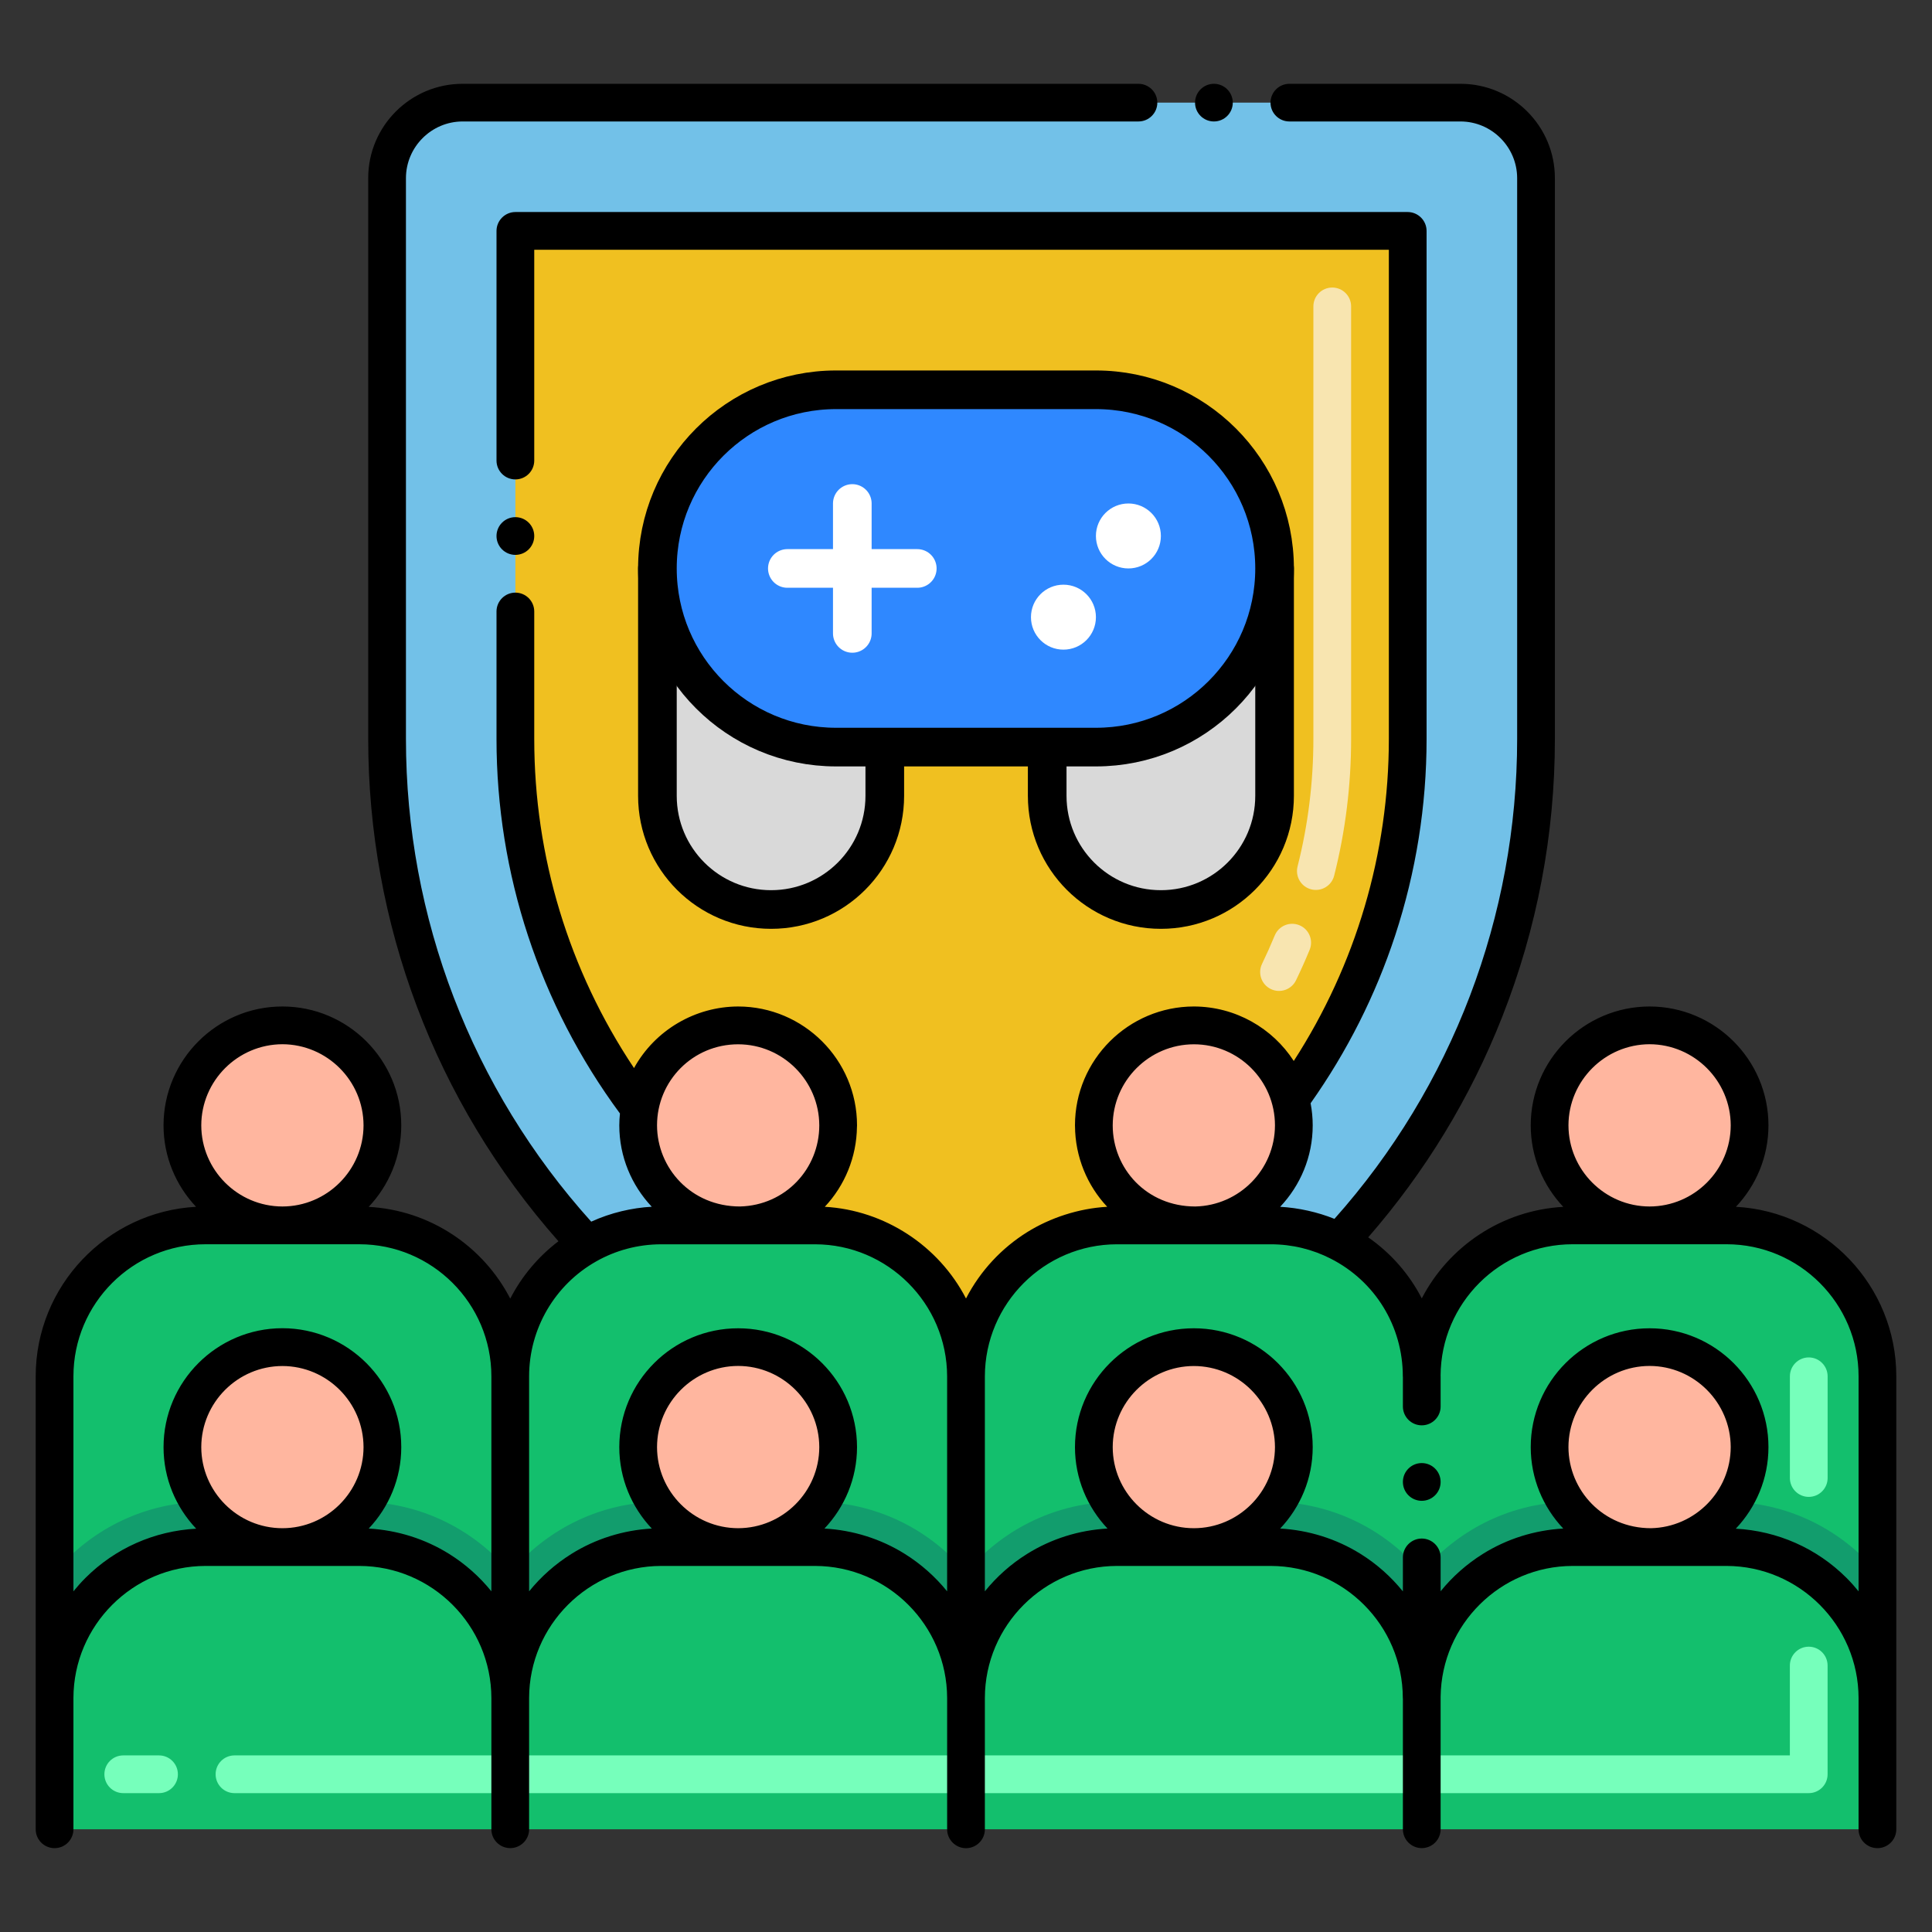 <svg width="200" height="200" viewBox="0 0 200 200" fill="none" xmlns="http://www.w3.org/2000/svg">
<rect x="0" y="0" width="200" height="200" fill="#333333" stroke="none"/>
<path d="M151.195 10.625C155.51 10.625 159.008 14.123 159.008 18.438V76.492C159.008 95.984 151.602 114.523 138.625 128.547C136.5 127.461 134.094 126.852 131.547 126.852H115.625C106.992 126.852 100 133.844 100 142.477C100 133.844 93 126.852 84.375 126.852H68.445C65.656 126.852 63.031 127.586 60.766 128.875C47.594 114.812 40.07 96.133 40.07 76.492V18.438C40.07 14.123 43.568 10.625 47.883 10.625H151.195Z" fill="#72C1E8"/>
<path d="M145.727 23.906V76.492C145.727 90.062 141.367 103.094 133.578 113.797C132.391 109.391 128.367 106.148 123.586 106.148C117.867 106.148 113.234 110.781 113.234 116.5C113.234 121.398 116.625 125.492 121.195 126.57C121.078 126.664 120.953 126.758 120.828 126.852H115.625C106.977 126.852 100 133.859 100 142.477C100 133.844 93 126.852 84.375 126.852H78.25C78.188 126.812 78.133 126.766 78.078 126.719C83 125.922 86.766 121.656 86.766 116.5C86.766 110.781 82.125 106.148 76.414 106.148C71.289 106.148 67.039 109.867 66.211 114.75C57.977 103.875 53.352 90.461 53.352 76.492V23.906H145.727Z" fill="#F0C020"/>
<path d="M194.352 142.477V189.367H5.648V142.477C5.648 133.844 12.641 126.852 21.273 126.852H37.195C45.828 126.852 52.82 133.844 52.82 142.477C52.82 136.641 56.023 131.547 60.766 128.875C63.031 127.586 65.656 126.852 68.445 126.852H84.375C93 126.852 100 133.844 100 142.477C100 133.859 106.977 126.852 115.625 126.852H131.547C134.094 126.852 136.5 127.461 138.625 128.547C143.695 131.117 147.172 136.391 147.172 142.477C147.172 133.844 154.172 126.852 162.797 126.852H178.727C187.359 126.852 194.352 133.844 194.352 142.477Z" fill="#13BF6D"/>
<path d="M29.234 160.152H21.273C12.641 160.152 5.648 167.152 5.648 175.777V162.816C9.234 158.496 14.586 155.684 20.578 155.48C22.43 158.293 25.617 160.152 29.234 160.152Z" fill="#129D6D"/>
<path d="M76.414 160.152H68.445C59.82 160.152 52.82 167.152 52.82 175.777C52.82 167.152 45.828 160.152 37.195 160.152H29.234C32.852 160.152 36.039 158.293 37.891 155.48C43.883 155.684 49.234 158.496 52.82 162.816C56.406 158.496 61.758 155.676 67.758 155.48C69.609 158.293 72.797 160.152 76.414 160.152Z" fill="#129D6D"/>
<path d="M123.586 160.152H115.625C106.992 160.152 100 167.152 100 175.777C100 167.152 93 160.152 84.375 160.152H76.414C80.031 160.152 83.219 158.293 85.07 155.48C91.062 155.684 96.414 158.496 100 162.816C103.586 158.496 108.938 155.684 114.93 155.48C116.781 158.293 119.969 160.152 123.586 160.152Z" fill="#129D6D"/>
<path d="M170.766 160.152H162.797C154.172 160.152 147.172 167.152 147.172 175.777C147.172 167.152 140.18 160.152 131.547 160.152H123.586C127.203 160.152 130.391 158.293 132.242 155.48C138.234 155.684 143.586 158.496 147.172 162.816C150.766 158.496 156.117 155.676 162.109 155.48C163.961 158.293 167.148 160.152 170.766 160.152Z" fill="#129D6D"/>
<path d="M194.352 162.816V175.777C194.352 167.152 187.359 160.152 178.727 160.152H170.766C174.383 160.152 177.57 158.293 179.414 155.48C185.414 155.676 190.766 158.496 194.352 162.816Z" fill="#129D6D"/>
<path d="M29.234 126.851C34.951 126.851 39.586 122.216 39.586 116.499C39.586 110.782 34.951 106.148 29.234 106.148C23.517 106.148 18.883 110.782 18.883 116.499C18.883 122.216 23.517 126.851 29.234 126.851Z" fill="#FFB69F"/>
<path d="M86.766 116.5C86.766 121.656 83 125.922 78.078 126.719C77.539 126.805 76.977 126.852 76.414 126.852C70.695 126.852 66.062 122.219 66.062 116.5C66.062 115.906 66.109 115.32 66.211 114.75C67.039 109.867 71.289 106.148 76.414 106.148C82.125 106.148 86.766 110.781 86.766 116.5Z" fill="#FFB69F"/>
<path d="M123.586 126.852C129.303 126.852 133.938 122.217 133.938 116.5C133.938 110.783 129.303 106.148 123.586 106.148C117.869 106.148 113.234 110.783 113.234 116.5C113.234 122.217 117.869 126.852 123.586 126.852Z" fill="#FFB69F"/>
<path d="M170.764 126.851C176.481 126.851 181.115 122.216 181.115 116.499C181.115 110.782 176.481 106.148 170.764 106.148C165.047 106.148 160.412 110.782 160.412 116.499C160.412 122.216 165.047 126.851 170.764 126.851Z" fill="#FFB69F"/>
<path d="M39.586 149.801C39.586 151.902 38.961 153.848 37.891 155.48C36.039 158.293 32.852 160.152 29.234 160.152C25.617 160.152 22.43 158.293 20.578 155.48C19.508 153.848 18.883 151.902 18.883 149.801C18.883 144.09 23.516 139.449 29.234 139.449C34.953 139.449 39.586 144.09 39.586 149.801Z" fill="#FFB69F"/>
<path d="M86.766 149.801C86.766 151.902 86.141 153.848 85.07 155.48C83.219 158.293 80.031 160.152 76.414 160.152C72.797 160.152 69.609 158.293 67.758 155.48C66.688 153.848 66.062 151.902 66.062 149.801C66.062 144.09 70.695 139.449 76.414 139.449C82.125 139.449 86.766 144.09 86.766 149.801Z" fill="#FFB69F"/>
<path d="M133.938 149.801C133.938 151.902 133.313 153.848 132.242 155.48C130.391 158.293 127.203 160.152 123.586 160.152C119.969 160.152 116.781 158.293 114.93 155.48C113.859 153.848 113.234 151.902 113.234 149.801C113.234 144.09 117.867 139.449 123.586 139.449C129.305 139.449 133.938 144.09 133.938 149.801Z" fill="#FFB69F"/>
<path d="M181.117 149.801C181.117 151.902 180.492 153.848 179.414 155.48C177.57 158.293 174.383 160.152 170.766 160.152C167.148 160.152 163.961 158.293 162.109 155.48C161.039 153.848 160.414 151.902 160.414 149.801C160.414 144.09 165.047 139.449 170.766 139.449C176.477 139.449 181.117 144.09 181.117 149.801Z" fill="#FFB69F"/>
<path d="M131.554 102.385C130.583 101.915 130.177 100.747 130.647 99.777C131.111 98.817 131.553 97.829 131.961 96.841C132.372 95.844 133.511 95.367 134.51 95.778C135.508 96.188 135.984 97.331 135.573 98.327C135.136 99.388 134.661 100.449 134.163 101.479C133.693 102.448 132.526 102.855 131.554 102.385ZM135.738 92.066C134.692 91.801 134.059 90.738 134.324 89.692C135.41 85.406 135.961 80.966 135.961 76.492V31.719C135.961 30.64 136.835 29.766 137.914 29.766C138.993 29.766 139.867 30.64 139.867 31.719V76.492C139.867 81.288 139.277 86.052 138.111 90.652C137.846 91.695 136.786 92.331 135.738 92.066Z" fill="#F8E5B0"/>
<path d="M187.242 154.957C186.164 154.957 185.289 154.082 185.289 153.004V142.473C185.289 141.402 186.164 140.52 187.242 140.52C188.32 140.52 189.195 141.402 189.195 142.473V153.004C189.195 154.082 188.32 154.957 187.242 154.957Z" fill="#76FFBB"/>
<path d="M187.239 185.625H24.274C23.195 185.625 22.321 184.751 22.321 183.672C22.321 182.593 23.195 181.719 24.274 181.719H185.286V172.418C185.286 171.339 186.16 170.465 187.239 170.465C188.318 170.465 189.192 171.339 189.192 172.418V183.672C189.193 184.751 188.318 185.625 187.239 185.625ZM16.461 185.625H12.76C11.681 185.625 10.807 184.751 10.807 183.672C10.807 182.593 11.681 181.719 12.76 181.719H16.461C17.54 181.719 18.415 182.593 18.415 183.672C18.415 184.751 17.54 185.625 16.461 185.625Z" fill="#76FFBB"/>
<path d="M147.18 155.363C148.258 155.363 149.133 154.489 149.133 153.41C149.133 152.331 148.258 151.457 147.18 151.457C146.101 151.457 145.227 152.331 145.227 153.41C145.227 154.489 146.101 155.363 147.18 155.363Z" fill="black"/>
<path d="M194.352 191.32C195.43 191.32 196.305 190.446 196.305 189.367V175.777C196.305 175.777 196.305 175.777 196.305 175.77V142.477C196.305 133.112 188.944 125.436 179.704 124.927C181.784 122.723 183.07 119.761 183.07 116.496C183.07 109.715 177.547 104.199 170.766 104.191C163.977 104.199 158.461 109.715 158.461 116.496C158.461 119.764 159.748 122.729 161.83 124.933C155.454 125.281 149.97 129.034 147.182 134.409C145.894 131.905 143.999 129.735 141.637 128.088C147.528 121.323 152.198 113.67 155.5 105.285C159.125 96.082 160.961 86.394 160.961 76.496V18.434C160.961 13.051 156.578 8.676 151.195 8.676H133.477C132.398 8.676 131.523 9.551 131.523 10.629C131.523 11.699 132.398 12.574 133.477 12.574H151.195C154.422 12.582 157.047 15.215 157.055 18.434V76.496C157.055 94.84 150.336 112.488 138.141 126.176C136.394 125.473 134.445 125.037 132.523 124.927C134.604 122.723 135.891 119.761 135.891 116.496C135.891 115.728 135.816 114.961 135.673 114.209C139.442 108.875 142.391 103.038 144.429 96.832C146.585 90.254 147.679 83.41 147.679 76.496V23.91C147.679 22.811 146.779 21.949 145.726 21.949H53.352C52.296 21.949 51.398 22.813 51.398 23.91V47.676C51.398 48.754 52.273 49.629 53.352 49.629C54.43 49.629 55.305 48.754 55.305 47.676V47.668V25.855H143.773V76.496C143.773 88.34 140.367 99.863 133.93 109.832C131.741 106.445 127.904 104.199 123.586 104.191C116.818 104.198 111.281 109.704 111.281 116.496V116.501C111.281 116.501 111.281 116.503 111.281 116.505C111.281 116.523 111.284 116.541 111.284 116.56C111.299 119.776 112.568 122.748 114.617 124.927C111.645 125.095 108.705 126.07 106.32 127.559C103.732 129.177 101.506 131.505 100 134.419C97.178 128.96 91.573 125.276 85.383 124.927C87.448 122.725 88.673 119.788 88.712 116.649C88.713 116.601 88.719 116.553 88.719 116.505C88.719 116.503 88.719 116.502 88.719 116.501C88.719 116.499 88.719 116.498 88.719 116.497C88.719 109.708 83.184 104.198 76.414 104.192C71.991 104.2 67.815 106.61 65.633 110.567C58.875 100.434 55.305 88.653 55.305 76.497V63.302C55.305 62.223 54.43 61.348 53.352 61.348C52.273 61.348 51.398 62.223 51.398 63.302V76.497C51.398 90.407 55.832 103.965 64.177 115.267C64.137 115.668 64.109 116.077 64.109 116.496C64.109 119.758 65.393 122.718 67.47 124.922C65.429 125.034 63.241 125.535 61.203 126.465C48.836 112.73 42.023 94.981 42.023 76.496V18.434C42.031 15.215 44.656 12.582 47.883 12.574H117.852C118.93 12.574 119.805 11.699 119.805 10.629C119.805 9.551 118.93 8.676 117.852 8.676H47.883C42.5 8.676 38.117 13.051 38.117 18.434V76.496C38.117 95.524 44.987 113.988 57.81 128.493C55.71 130.09 54.01 132.123 52.821 134.431C50.038 129.046 44.549 125.284 38.166 124.934C40.25 122.729 41.538 119.764 41.538 116.496C41.538 109.715 36.015 104.191 29.234 104.191C22.452 104.191 16.929 109.715 16.929 116.496C16.929 119.761 18.215 122.723 20.295 124.927C11.056 125.436 3.695 133.112 3.695 142.477V189.367C3.695 190.446 4.57 191.32 5.648 191.32C6.727 191.32 7.602 190.446 7.602 189.367V175.777C7.617 168.254 13.75 162.121 21.273 162.105H37.195C44.719 162.121 50.852 168.254 50.867 175.777V189.371C50.867 190.441 51.742 191.316 52.82 191.316C53.898 191.316 54.773 190.441 54.773 189.371V175.777C54.789 168.254 60.922 162.121 68.445 162.105H84.375C91.898 162.121 98.031 168.254 98.047 175.777V189.371C98.047 190.441 98.922 191.324 100 191.324C101.078 191.324 101.953 190.441 101.953 189.371V175.777C101.969 168.254 108.102 162.121 115.625 162.105H131.547C139.07 162.121 145.203 168.254 145.219 175.777C145.219 175.803 145.225 175.827 145.227 175.853V189.363C145.227 190.441 146.102 191.316 147.18 191.316C148.258 191.316 149.133 190.441 149.133 189.363V175.633C149.227 168.176 155.323 162.121 162.797 162.105H178.727C186.25 162.121 192.383 168.254 192.398 175.777V189.367C192.398 190.446 193.273 191.32 194.352 191.32ZM29.234 108.098C33.859 108.113 37.625 111.879 37.633 116.496C37.625 121.121 33.859 124.887 29.234 124.895C24.609 124.887 20.844 121.121 20.836 116.496C20.844 111.879 24.609 108.113 29.234 108.098ZM29.234 158.199C24.609 158.199 20.844 154.426 20.836 149.809C20.844 145.184 24.609 141.418 29.234 141.41C33.859 141.418 37.625 145.184 37.633 149.809C37.625 154.426 33.859 158.199 29.234 158.199ZM50.867 164.732C49.642 163.216 48.169 161.907 46.5 160.863C43.987 159.294 41.124 158.403 38.171 158.235C40.252 156.031 41.539 153.07 41.539 149.809C41.539 143.02 36.016 137.504 29.234 137.496C22.453 137.504 16.93 143.02 16.93 149.809C16.93 153.077 18.221 156.042 20.309 158.248C15.977 158.488 11.934 160.264 8.844 163.348C8.402 163.79 7.99 164.255 7.602 164.734V142.477C7.602 134.938 13.735 128.805 21.273 128.805H37.195C44.734 128.805 50.867 134.938 50.867 142.477V164.732ZM76.414 108.105C81.037 108.113 84.802 111.877 84.812 116.5C84.81 121.012 81.287 124.78 76.605 124.894C71.523 124.894 68.023 120.909 68.016 116.495C68.016 111.886 71.722 108.105 76.414 108.105ZM76.414 158.199C71.789 158.191 68.023 154.426 68.016 149.809C68.023 145.184 71.789 141.41 76.414 141.402C81.031 141.41 84.805 145.184 84.812 149.809C84.805 154.426 81.031 158.191 76.414 158.199ZM98.047 164.735C96.819 163.218 95.342 161.907 93.672 160.863C91.165 159.293 88.302 158.402 85.348 158.235C87.428 156.032 88.715 153.071 88.719 149.809C88.711 143.02 83.195 137.504 76.414 137.504C69.625 137.504 64.109 143.02 64.109 149.809C64.109 153.071 65.394 156.032 67.474 158.235C64.519 158.402 61.656 159.293 59.148 160.863C57.477 161.908 56.001 163.218 54.773 164.735V142.477C54.773 137.552 57.436 132.992 61.73 130.573C63.681 129.464 66.002 128.809 68.445 128.809H84.374C91.898 128.816 98.031 134.949 98.046 142.48V164.735H98.047ZM170.766 108.098C175.383 108.113 179.156 111.879 179.164 116.496C179.156 121.121 175.383 124.887 170.766 124.895C166.141 124.887 162.375 121.121 162.367 116.496C162.375 111.879 166.141 108.113 170.766 108.098ZM123.586 108.105H123.594C128.191 108.105 131.984 111.841 131.984 116.496C131.977 121.071 128.291 124.799 123.734 124.895C118.691 124.895 115.19 120.972 115.188 116.501C115.198 111.877 118.963 108.113 123.586 108.105ZM123.586 158.199C118.961 158.199 115.195 154.426 115.188 149.809C115.195 145.184 118.961 141.418 123.586 141.41C128.211 141.418 131.977 145.184 131.984 149.809C131.977 154.426 128.211 158.199 123.586 158.199ZM170.906 158.199C165.949 158.199 162.374 154.273 162.366 149.801C162.374 145.184 166.14 141.41 170.765 141.402C175.382 141.41 179.155 145.184 179.163 149.801C179.156 154.378 175.459 158.107 170.906 158.199ZM191.156 163.348C188.065 160.263 184.021 158.487 179.69 158.248C181.779 156.042 183.07 153.073 183.07 149.801C183.07 143.02 177.547 137.504 170.766 137.504C163.977 137.504 158.461 143.02 158.461 149.801C158.461 153.067 159.746 156.03 161.827 158.234C158.872 158.402 156.008 159.292 153.5 160.863C151.833 161.905 150.359 163.213 149.133 164.726V161.222C149.133 160.152 148.258 159.269 147.18 159.269C146.102 159.269 145.227 160.152 145.227 161.222V164.741C144 163.221 142.525 161.909 140.852 160.863C138.339 159.293 135.477 158.403 132.525 158.234C134.605 156.031 135.891 153.07 135.891 149.808C135.891 143.019 130.375 137.503 123.586 137.503C116.805 137.503 111.281 143.019 111.281 149.808C111.281 153.07 112.568 156.031 114.649 158.234C111.691 158.402 108.834 159.292 106.32 160.863C104.651 161.906 103.178 163.216 101.953 164.731V142.48C101.969 134.948 108.102 128.816 115.625 128.808H131.547C133.783 128.808 135.889 129.342 137.742 130.288C142.354 132.626 145.219 137.296 145.219 142.476C145.219 142.502 145.225 142.526 145.227 142.552V145.597C145.227 146.675 146.102 147.55 147.18 147.55C148.258 147.55 149.133 146.675 149.133 145.597V142.472C149.133 142.455 149.128 142.44 149.128 142.423C149.157 134.909 155.277 128.804 162.798 128.804H178.727C186.266 128.804 192.399 134.938 192.399 142.476V164.733C192.01 164.255 191.598 163.79 191.156 163.348Z" fill="black"/>
<path d="M127.617 10.629C127.617 9.551 126.742 8.676 125.664 8.676C124.586 8.676 123.711 9.551 123.711 10.629C123.711 11.699 124.586 12.574 125.664 12.574C126.742 12.574 127.617 11.699 127.617 10.629Z" fill="black"/>
<path d="M53.352 57.441C54.43 57.441 55.305 56.567 55.305 55.488C55.305 54.41 54.43 53.535 53.352 53.535C52.273 53.535 51.398 54.41 51.398 55.488C51.398 56.567 52.273 57.441 53.352 57.441Z" fill="black"/>
<path d="M91.593 77.339V82.383C91.593 88.883 86.323 94.152 79.824 94.152C73.324 94.152 68.055 88.883 68.055 82.383V58.845" fill="#D9D9D9"/>
<path d="M91.593 77.339V82.383C91.593 88.883 86.323 94.152 79.824 94.152C73.324 94.152 68.055 88.883 68.055 82.383V58.845" stroke="black" stroke-width="4" stroke-linecap="round" stroke-linejoin="round"/>
<path d="M108.406 77.339V82.383C108.406 88.883 113.675 94.152 120.175 94.152C126.675 94.152 131.944 88.883 131.944 82.383V58.845" fill="#D9D9D9"/>
<path d="M108.406 77.339V82.383C108.406 88.883 113.675 94.152 120.175 94.152C126.675 94.152 131.944 88.883 131.944 82.383V58.845" stroke="black" stroke-width="4" stroke-linecap="round" stroke-linejoin="round"/>
<path d="M113.449 40.351H86.549C76.335 40.351 68.055 48.631 68.055 58.845C68.055 69.059 76.335 77.339 86.549 77.339H113.449C123.663 77.339 131.944 69.059 131.944 58.845C131.944 48.631 123.663 40.351 113.449 40.351Z" fill="#2F88FF" stroke="black" stroke-width="4"/>
<path d="M94.956 58.845H81.506" stroke="white" stroke-width="4" stroke-linecap="round" stroke-linejoin="round"/>
<path d="M88.231 52.12V65.57" stroke="white" stroke-width="4" stroke-linecap="round" stroke-linejoin="round"/>
<path d="M120.174 55.482C120.174 53.625 118.669 52.12 116.812 52.12C114.955 52.12 113.449 53.625 113.449 55.482C113.449 57.34 114.955 58.845 116.812 58.845C118.669 58.845 120.174 57.34 120.174 55.482Z" fill="white"/>
<path d="M113.45 63.889C113.45 62.032 111.944 60.526 110.087 60.526C108.23 60.526 106.725 62.032 106.725 63.889C106.725 65.746 108.23 67.251 110.087 67.251C111.944 67.251 113.45 65.746 113.45 63.889Z" fill="white"/>
</svg>
